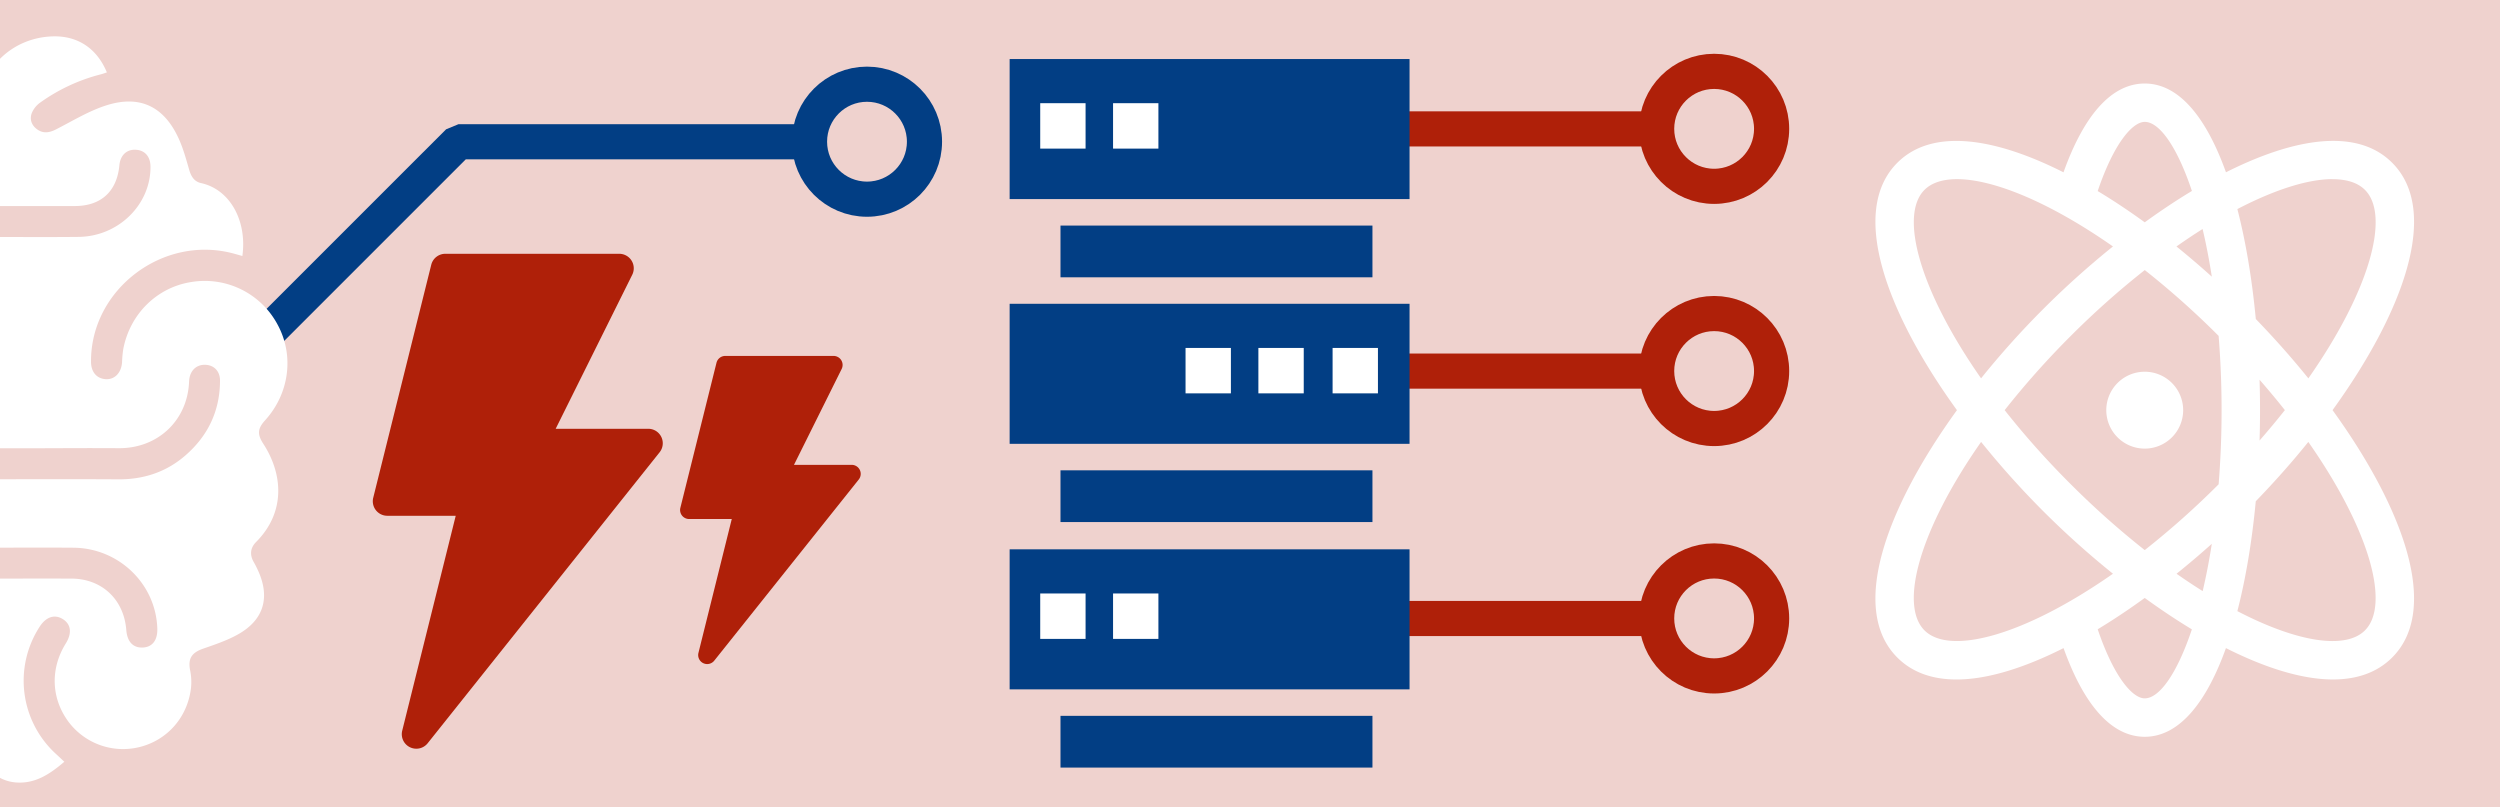 <svg xmlns="http://www.w3.org/2000/svg" viewBox="0 0 1920 620"><defs><style>.cls-1{fill:#efd2ce;}.cls-2,.cls-3{fill:none;stroke-miterlimit:1;stroke-width:27px;}.cls-2{stroke:#af2009;}.cls-3{stroke:#023e84;}.cls-4{fill:#fff;}.cls-5{fill:#af2009;}.cls-6{fill:#023e84;}</style></defs><g id="bg"><rect class="cls-1" x="-93" y="-34" width="2032" height="689"/></g><g id="Ebene_1" data-name="Ebene 1"><circle class="cls-2" cx="1316.45" cy="98.95" r="44.15"/><line class="cls-2" x1="1001" y1="99" x2="1272.5" y2="99"/><circle class="cls-2" cx="1316.45" cy="284.95" r="44.15"/><line class="cls-2" x1="1001" y1="285" x2="1272.5" y2="285"/><circle class="cls-2" cx="1316.45" cy="474.95" r="44.15"/><line class="cls-2" x1="1001" y1="475" x2="1272.5" y2="475"/><polyline class="cls-3" points="622 108.87 352.13 108.87 182.29 278.71"/><circle class="cls-3" cx="665.85" cy="108.82" r="44.15"/><path class="cls-4" d="M103.83,115c-6.78-.17-11.44,4.41-12.14,11.93C89.81,147,77.62,158.22,57.48,158.24q-33.9,0-67.79,0c-2.21,0-4.43-.21-6.79-.33,0-25.11-.92-49.45.22-73.7,1.5-31.95,26.45-55.5,57.65-56.28,18.94-.47,33.68,9.23,41.31,27.68-1.78.57-3.13,1.1-4.53,1.45A138.83,138.83,0,0,0,30.78,78.85,18.53,18.53,0,0,0,24.36,87c-1.74,4.71-.07,9.29,4.14,12.32,4.85,3.51,9.61,2.58,14.79-.08C56,92.73,68.44,85.08,81.91,80.84c25.59-8.07,44.09,1,55.28,25.48,3.49,7.62,5.74,15.86,8.08,24,1.47,5.09,3.85,9.14,9.13,10.29,22.4,4.92,35.46,29.15,31.74,56-2.24-.63-4.41-1.26-6.59-1.85C125.34,180,69.64,222.14,69.9,277.76c0,7.9,4.34,13,11.26,13.44s12-4.85,12.58-12.92a84.64,84.64,0,0,1,.91-10.08c5.09-27.07,26-47.6,52.46-51.64A63.38,63.38,0,0,1,213.4,249.7c12.64,23.57,8.75,52.64-9.76,73.05-5.83,6.43-6.19,10.72-1.41,18.09,15.08,23.25,17.28,52.47-5.53,75.4-4.62,4.65-5,10-1.73,15.62,1.17,2,2.19,4.1,3.16,6.21,9.51,20.73,4.51,38-15.29,49.1-8.37,4.71-17.7,7.83-26.82,11-8.91,3.11-11.76,7.68-10,16.65a44.67,44.67,0,0,1,.64,13.79c-2.72,22.25-18,39.58-39,45a52.37,52.37,0,0,1-55.16-19.42c-13.25-18-14-40.7-1.94-60.08,4.9-7.88,4-14.83-2.49-18.74-6.22-3.76-12.67-1.61-17.55,5.85a76.17,76.17,0,0,0,12.34,97.7c2.11,1.93,4.18,3.9,6.54,6.11-11.15,9.54-22.55,17.1-37.34,15.88-17.27-1.42-29.2-16.1-29.25-35.45q-.12-57.4,0-114.81c0-1.84.21-3.69.34-5.89,2.17-.16,4-.4,5.85-.4,22,0,43.92-.06,65.89,0,23.33.09,40.27,16,42.1,39.44.7,9,5.14,13.8,12.6,13.51s11.51-5.69,11.23-14.61c-1.09-34.27-29.52-61.77-64.43-62.06-22.17-.18-44.34,0-66.52-.05-2.24,0-4.49-.19-6.59-.29V368.07h8.64c32.94,0,65.89-.16,98.83.07,19.63.13,37.06-5.63,51.82-18.52,17.29-15.09,26.38-34.25,26.4-57.38,0-7.16-4.57-11.79-11.18-12.07s-11.45,4-12.4,10.93c-.17,1.26-.19,2.53-.28,3.8-2,29-24.67,49.54-53.9,49.31-24.46-.18-48.92.05-73.38.08-11.5,0-23,0-34.52,0V182h8.05c23,0,46,.18,69.05-.07,30.55-.32,55.38-24.78,55.17-54-.05-7.83-4.52-12.76-11.71-12.93"/><path class="cls-5" d="M314.79,573.85a11.14,11.14,0,0,0,13.63-3L506.57,347.38a11.13,11.13,0,0,0-8.7-18.08H426.76L485.57,211a11.14,11.14,0,0,0-10-16.09H342a11.13,11.13,0,0,0-10.8,8.44L286.64,382.28a11.14,11.14,0,0,0,10.81,13.83H350l-41.1,165.06a11.15,11.15,0,0,0,5.88,12.68Zm60.27-186.19"/><path class="cls-5" d="M540.05,509.28a6.93,6.93,0,0,0,8.49-1.89l111-139.15A6.94,6.94,0,0,0,654.07,357H609.78l36.63-73.65a6.94,6.94,0,0,0-6.21-10H557a6.94,6.94,0,0,0-6.73,5.25L522.52,390a6.93,6.93,0,0,0,6.73,8.61H562l-25.59,102.8a6.92,6.92,0,0,0,3.66,7.89Zm37.53-115.95"/><rect class="cls-6" x="775.4" y="233.31" width="307.13" height="107.55"/><rect class="cls-6" x="814.46" y="361.21" width="239.58" height="39.73"/><rect class="cls-4" x="910.5" y="267.22" width="34.83" height="34.88"/><rect class="cls-4" x="966.44" y="267.22" width="34.83" height="34.88"/><rect class="cls-4" x="1023.43" y="267.22" width="34.83" height="34.88"/><rect class="cls-6" x="775.4" y="45.34" width="307.13" height="107.55"/><rect class="cls-6" x="814.46" y="173.24" width="239.58" height="39.73"/><rect class="cls-4" x="798.89" y="79.25" width="34.83" height="34.88"/><rect class="cls-4" x="854.83" y="79.25" width="34.83" height="34.88"/><rect class="cls-6" x="775.4" y="421.88" width="307.13" height="107.55"/><rect class="cls-6" x="814.46" y="549.77" width="239.58" height="39.73"/><rect class="cls-4" x="798.89" y="455.79" width="34.83" height="34.88"/><rect class="cls-4" x="854.83" y="455.79" width="34.83" height="34.88"/><path class="cls-4" d="M1457.15,505c11.64,11.64,27.23,16.85,45.47,16.85,23.85,0,52.24-9,82.19-24.1,15.93,44.56,37.28,68.1,62.35,68.1,26.8,0,47.62-27,62.36-68.1,29.94,15.08,58.33,24.08,82.18,24.08,18.24,0,33.83-5.23,45.47-16.85,37.2-37.2,8.59-114.86-45.78-190,54.39-75.14,83-152.8,45.77-190-26.81-26.86-74.77-19.3-127.62,7.33-14.76-41.15-35.57-68.17-62.39-68.17-25.08,0-46.45,23.59-62.38,68.2C1531.94,105.7,1484,98.15,1457.15,125c-37.2,37.21-8.6,114.87,45.78,190-54.38,75.13-83,152.8-45.78,190ZM1478,484.12c-19.45-19.46-4.06-76.83,43.49-144.73a665.8,665.8,0,0,0,47.88,53.36,667.66,667.66,0,0,0,53.38,47.87c-67.92,47.53-125.32,62.94-144.75,43.5ZM1703.9,257.93c1.43,17.87,2.28,36.84,2.28,57s-.85,39.17-2.27,57a640.14,640.14,0,0,1-56.75,50.54,646.5,646.5,0,0,1-56.9-50.68A643.35,643.35,0,0,1,1539.57,315a649.74,649.74,0,0,1,50.68-56.9,642.25,642.25,0,0,1,56.93-50.69,643,643,0,0,1,56.72,50.55Zm-32.38-68.64c6.8-4.76,13.51-9.3,20.07-13.4q4,16.8,7.08,36.59c-8.9-8-18-15.8-27.15-23.19Zm63.82,102.34c6.83,7.84,13.35,15.64,19.43,23.34-6.08,7.71-12.6,15.5-19.43,23.35q.36-11.65.36-23.35t-.36-23.34Zm-36.68,126c-2,13.08-4.4,25.21-7,36.34q-9.86-6.17-20.07-13.33c9.16-7.38,18.23-15.05,27.09-23Zm-51.5,118.71c-9.47,0-23.83-16.68-36.12-53.06,12-7.23,24.08-15.33,36.12-24.05,12.07,8.74,24.19,16.86,36.2,24.11-11.32,33.92-24.94,53-36.2,53Zm169.14-52.21c-14.77,14.77-51.45,9.42-98-14.78,6.56-25.39,11.29-54.17,14.13-84.37,14.15-14.62,27.75-29.9,40.36-45.58,47.54,67.89,62.94,125.28,43.49,144.73Zm-25-346.52c11,0,19.51,2.73,25,8.24,19.45,19.45,4.06,76.83-43.48,144.73-12.61-15.67-26.21-30.95-40.36-45.58-2.87-30.24-7.58-59-14.16-84.43,29.19-15.2,54.53-23,73-23Zm-144.13-44c11.26,0,24.89,19.1,36.21,53.05-12,7.24-24.15,15.33-36.22,24.08-12-8.71-24.13-16.79-36.13-24,12.3-36.45,26.67-53.13,36.14-53.13ZM1478,145.84c5.51-5.51,14.06-8.25,25-8.25,27.77,0,71,17.59,119.75,51.69a664.4,664.4,0,0,0-101.29,101.28C1474,222.67,1458.57,165.29,1478,145.84Zm0,0"/><path class="cls-4" d="M1676.67,315a29.52,29.52,0,1,1-29.51-29.51A29.51,29.51,0,0,1,1676.67,315Zm0,0"/></g></svg>
